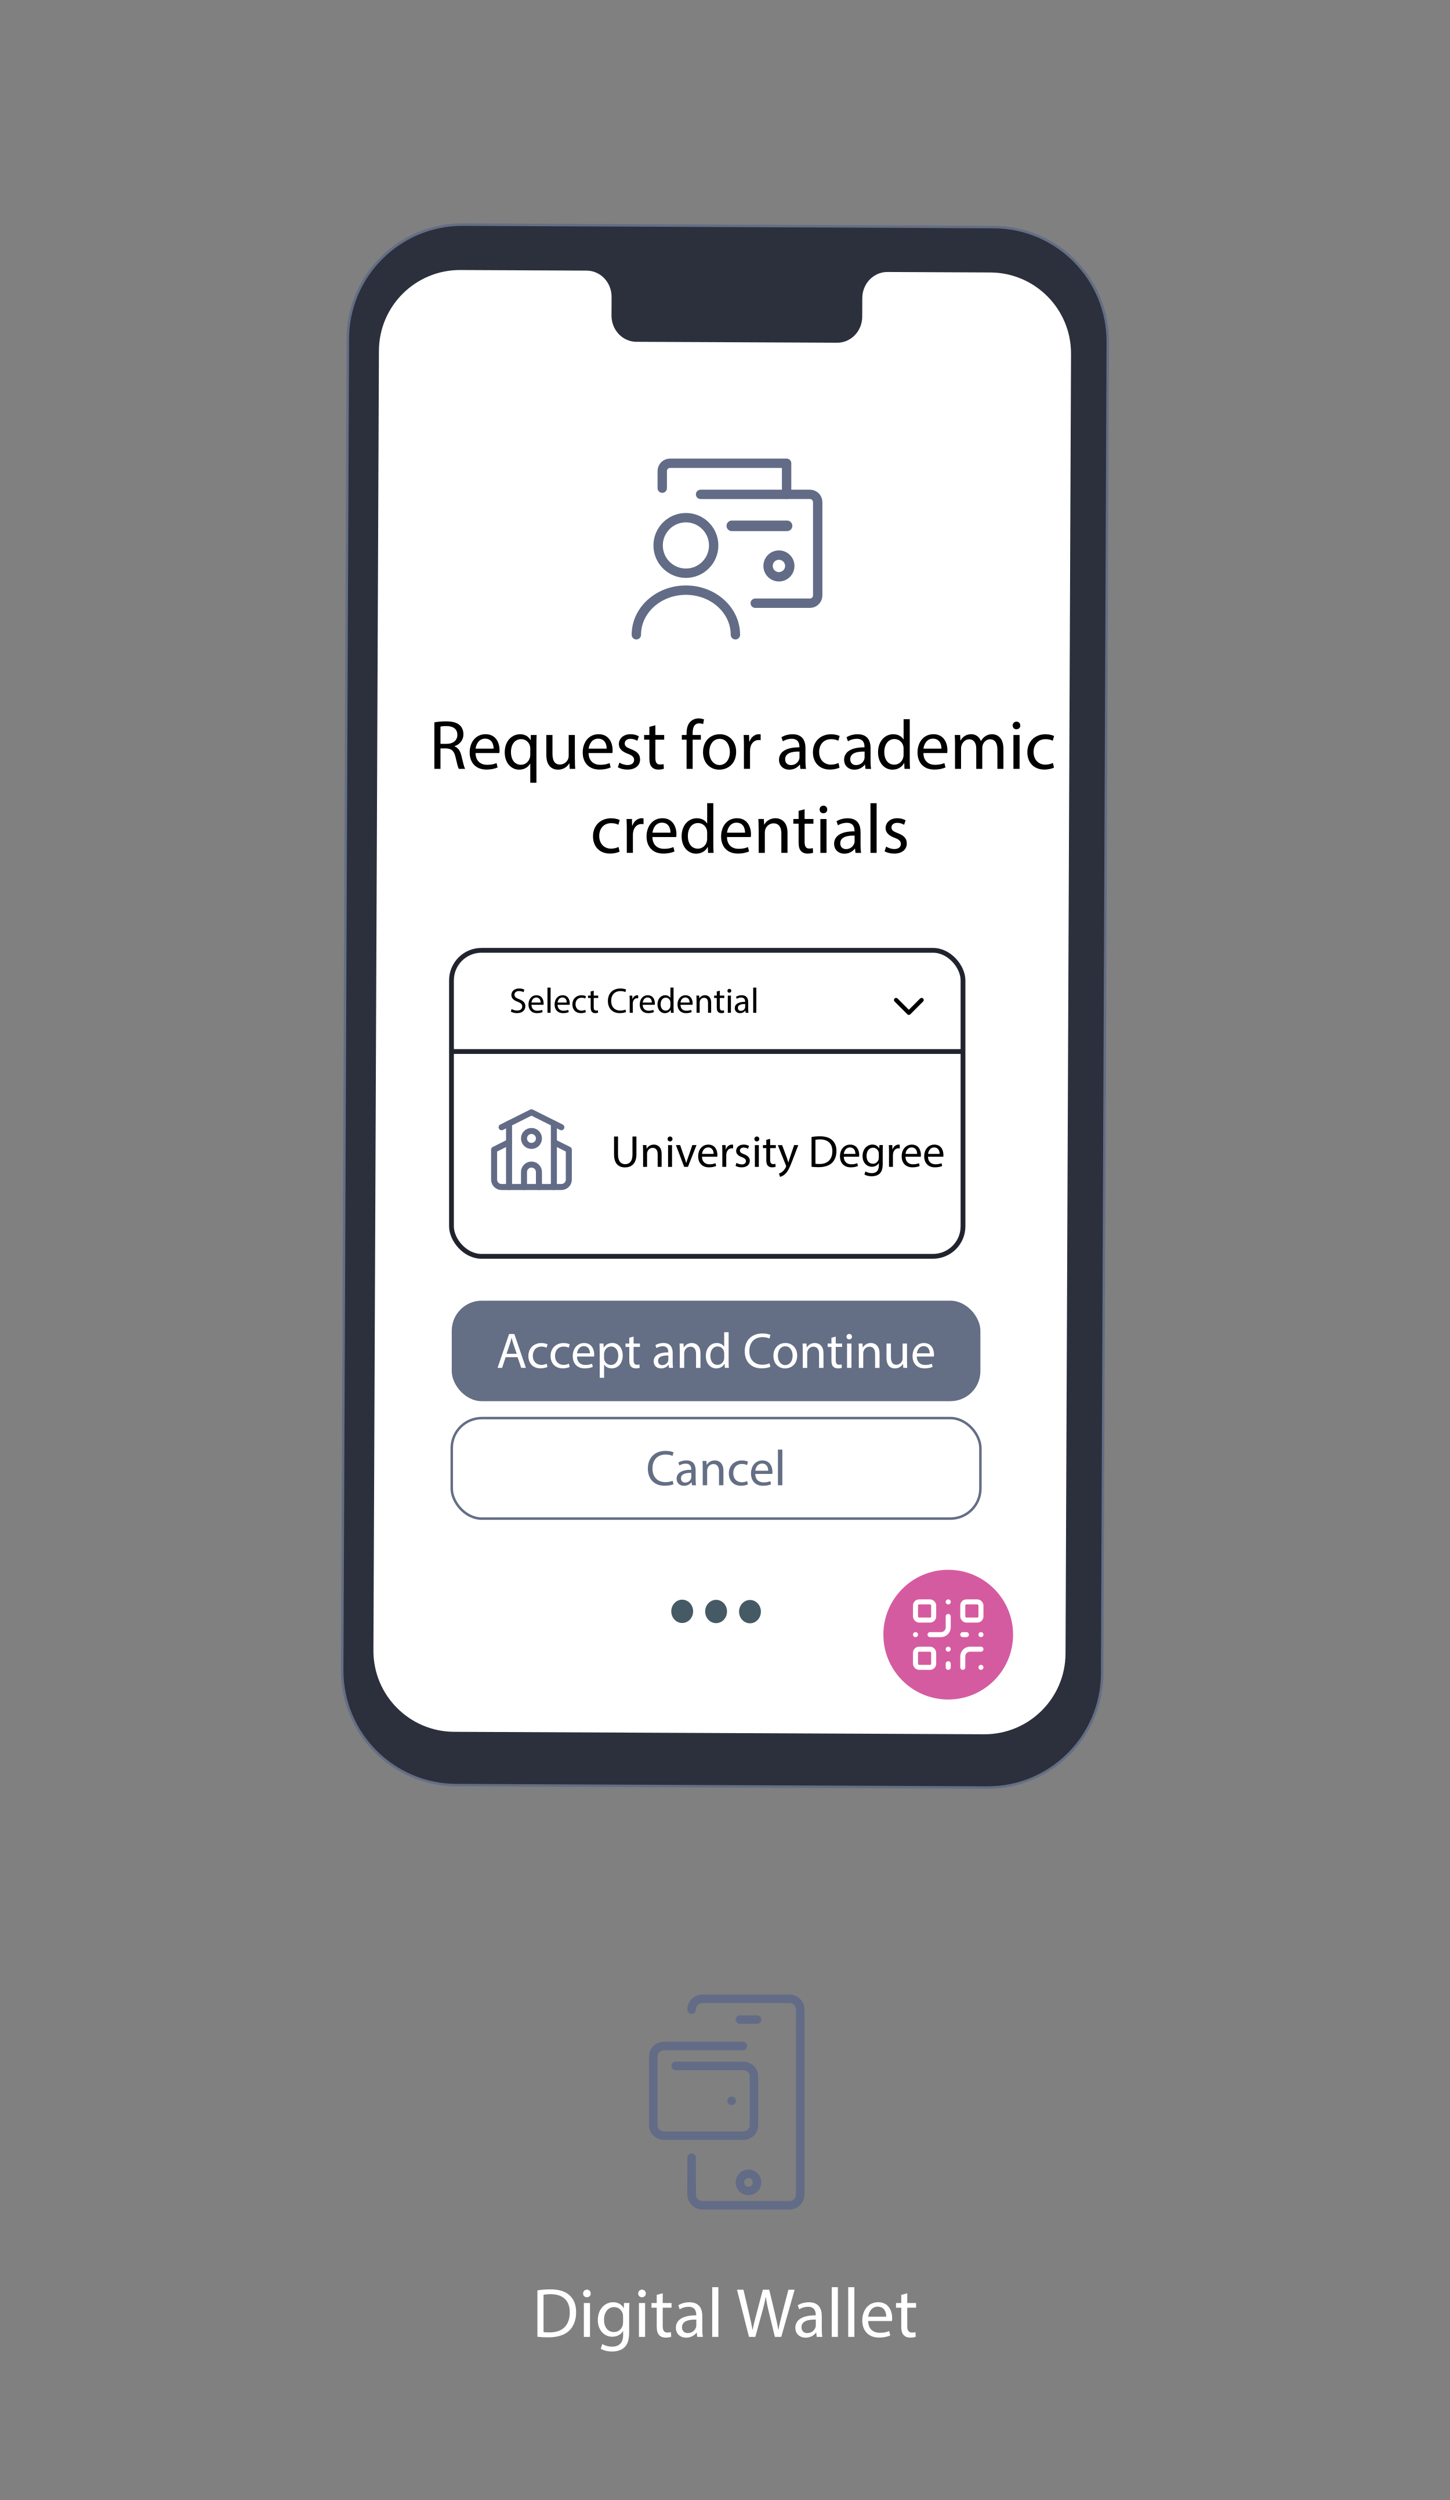 <?xml version="1.0" encoding="UTF-8"?><svg id="Lager_1" xmlns="http://www.w3.org/2000/svg" viewBox="0 0 580 1000"><rect x="0" y="0" width="580" height="1000" fill="#808080" stroke="none"/><g><g><g><g><circle cx="299.4" cy="872.88" r="3.43" fill="none" stroke="#626c87" stroke-linecap="round" stroke-linejoin="round" stroke-width="3.4"/><line x1="302.83" y1="807.77" x2="295.97" y2="807.77" fill="none" stroke="#626c87" stroke-linecap="round" stroke-linejoin="round" stroke-width="3.4"/></g><line x1="276.64" y1="862.99" x2="276.64" y2="877.72" fill="none" stroke="#626c87" stroke-linecap="round" stroke-linejoin="round" stroke-width="3.4"/><path d="M320.09,810.4v-6.62c0-2.37-1.94-4.31-4.31-4.31h-34.83c-2.37,0-4.31,1.94-4.31,4.31v-.1" fill="none" stroke="#626c87" stroke-linecap="round" stroke-linejoin="round" stroke-width="3.4"/><path d="M276.64,872.88v4.85c0,2.37,1.94,4.31,4.31,4.31h34.83c2.37,0,4.31-1.94,4.31-4.31v-67.34" fill="none" stroke="#626c87" stroke-linecap="round" stroke-linejoin="round" stroke-width="3.4"/></g><path d="M292.62,840.25h.02" fill="none" stroke="#626c87" stroke-linecap="round" stroke-linejoin="round" stroke-width="3.4"/><path d="M270.26,826.29h26.84c2.47,0,4.47,1.79,4.47,3.99v19.94c0,2.2-2,3.99-4.47,3.99h-31.31c-2.47,0-4.47-1.79-4.47-3.99v-27.91c0-2.2,2-3.99,4.47-3.99h31.31" fill="none" stroke="#626c87" stroke-linecap="round" stroke-linejoin="round" stroke-width="3.4"/></g><g><path d="M214.97,916.06c1.48-.22,3.25-.39,5.18-.39,3.5,0,5.99,.81,7.64,2.35,1.68,1.54,2.66,3.72,2.66,6.78s-.95,5.6-2.72,7.34c-1.76,1.76-4.68,2.72-8.34,2.72-1.73,0-3.19-.08-4.42-.22v-18.56Zm2.44,16.69c.62,.11,1.51,.14,2.46,.14,5.21,0,8.04-2.91,8.04-8.01,.03-4.45-2.49-7.28-7.64-7.28-1.26,0-2.21,.11-2.86,.25v14.9Z" fill="#fff"/><path d="M236.28,917.32c.03,.84-.59,1.51-1.57,1.51-.87,0-1.48-.67-1.48-1.51s.64-1.54,1.54-1.54,1.51,.67,1.51,1.54Zm-2.74,17.36v-13.55h2.46v13.55h-2.46Z" fill="#fff"/><path d="M251.77,921.13c-.05,.98-.11,2.07-.11,3.72v7.87c0,3.11-.62,5.01-1.93,6.19-1.32,1.23-3.22,1.62-4.93,1.62s-3.42-.39-4.51-1.12l.62-1.88c.9,.56,2.3,1.06,3.98,1.06,2.52,0,4.37-1.32,4.37-4.73v-1.51h-.06c-.76,1.26-2.21,2.27-4.31,2.27-3.36,0-5.77-2.86-5.77-6.61,0-4.59,2.99-7.2,6.1-7.2,2.35,0,3.64,1.23,4.23,2.35h.06l.11-2.04h2.16Zm-2.55,5.35c0-.42-.03-.78-.14-1.12-.45-1.43-1.65-2.6-3.44-2.6-2.35,0-4.03,1.99-4.03,5.12,0,2.66,1.35,4.87,4,4.87,1.51,0,2.88-.95,3.42-2.52,.14-.42,.2-.9,.2-1.32v-2.44Z" fill="#fff"/><path d="M258.32,917.32c.03,.84-.59,1.51-1.57,1.51-.87,0-1.48-.67-1.48-1.51s.64-1.54,1.54-1.54,1.51,.67,1.51,1.54Zm-2.74,17.36v-13.55h2.46v13.55h-2.46Z" fill="#fff"/><path d="M265.09,917.24v3.89h3.53v1.88h-3.53v7.31c0,1.68,.48,2.63,1.85,2.63,.64,0,1.12-.08,1.43-.17l.11,1.85c-.48,.2-1.23,.34-2.18,.34-1.15,0-2.07-.36-2.66-1.04-.7-.73-.95-1.93-.95-3.53v-7.39h-2.1v-1.88h2.1v-3.25l2.41-.64Z" fill="#fff"/><path d="M278.9,934.68l-.2-1.71h-.08c-.76,1.06-2.21,2.02-4.14,2.02-2.74,0-4.14-1.93-4.14-3.89,0-3.28,2.91-5.07,8.15-5.04v-.28c0-1.12-.31-3.14-3.08-3.14-1.26,0-2.58,.39-3.53,1.01l-.56-1.62c1.12-.73,2.74-1.2,4.45-1.2,4.14,0,5.15,2.83,5.15,5.54v5.07c0,1.18,.06,2.32,.22,3.25h-2.24Zm-.37-6.92c-2.69-.06-5.74,.42-5.74,3.05,0,1.6,1.06,2.35,2.32,2.35,1.77,0,2.88-1.12,3.28-2.27,.08-.25,.14-.53,.14-.78v-2.35Z" fill="#fff"/><path d="M284.89,914.8h2.46v19.88h-2.46v-19.88Z" fill="#fff"/><path d="M299.59,934.68l-4.79-18.87h2.58l2.24,9.55c.56,2.35,1.06,4.7,1.4,6.52h.06c.31-1.88,.89-4.12,1.54-6.55l2.52-9.52h2.55l2.29,9.58c.53,2.24,1.04,4.48,1.32,6.47h.06c.39-2.07,.92-4.17,1.51-6.52l2.49-9.52h2.49l-5.35,18.87h-2.55l-2.38-9.83c-.59-2.41-.98-4.26-1.23-6.16h-.06c-.34,1.88-.76,3.72-1.46,6.16l-2.69,9.83h-2.55Z" fill="#fff"/><path d="M326.69,934.68l-.2-1.71h-.08c-.76,1.06-2.21,2.02-4.14,2.02-2.74,0-4.14-1.93-4.14-3.89,0-3.28,2.91-5.07,8.15-5.04v-.28c0-1.12-.31-3.14-3.08-3.14-1.26,0-2.58,.39-3.53,1.01l-.56-1.62c1.12-.73,2.74-1.2,4.45-1.2,4.14,0,5.15,2.83,5.15,5.54v5.07c0,1.18,.06,2.32,.22,3.25h-2.24Zm-.36-6.92c-2.69-.06-5.74,.42-5.74,3.05,0,1.6,1.06,2.35,2.32,2.35,1.76,0,2.88-1.12,3.28-2.27,.08-.25,.14-.53,.14-.78v-2.35Z" fill="#fff"/><path d="M332.69,914.8h2.46v19.88h-2.46v-19.88Z" fill="#fff"/><path d="M339.29,914.8h2.46v19.88h-2.46v-19.88Z" fill="#fff"/><path d="M347.27,928.35c.05,3.33,2.18,4.7,4.65,4.7,1.77,0,2.83-.31,3.75-.7l.42,1.76c-.87,.39-2.35,.84-4.51,.84-4.17,0-6.66-2.74-6.66-6.83s2.41-7.31,6.36-7.31c4.42,0,5.6,3.89,5.6,6.38,0,.5-.06,.9-.08,1.15h-9.52Zm7.22-1.76c.03-1.57-.64-4-3.42-4-2.49,0-3.58,2.3-3.78,4h7.2Z" fill="#fff"/><path d="M362.9,917.24v3.89h3.53v1.88h-3.53v7.31c0,1.68,.48,2.63,1.85,2.63,.64,0,1.12-.08,1.43-.17l.11,1.85c-.48,.2-1.23,.34-2.18,.34-1.15,0-2.07-.36-2.66-1.04-.7-.73-.95-1.93-.95-3.53v-7.39h-2.1v-1.88h2.1v-3.25l2.41-.64Z" fill="#fff"/></g></g><g><g><g><path d="M182.44,713.98c-25.23-.12-45.67-20.74-45.56-45.97l2.25-532.59c.11-25.13,20.64-45.58,45.77-45.58l212.66,.98c25.23,.12,45.67,20.74,45.56,45.97l-2.25,532.6c-.11,25.13-20.64,45.58-45.77,45.58l-212.66-.98Z" fill="#2b303c"/><path d="M184.9,90.34h.21l212.44,.98c24.96,.12,45.17,20.51,45.07,45.47l-2.25,532.6c-.1,24.86-20.41,45.08-45.27,45.08h-.21l-212.44-.98c-24.96-.11-45.17-20.51-45.07-45.47l2.25-532.59c.1-24.86,20.41-45.08,45.27-45.09m0-1c-25.46,0-46.17,20.59-46.27,46.08l-2.25,532.59c-.11,25.55,20.51,46.35,46.06,46.47l212.44,.98c.07,0,.15,0,.22,0,25.46,0,46.16-20.59,46.27-46.08l2.25-532.6c.11-25.55-20.51-46.35-46.06-46.47l-212.44-.98c-.07,0-.14,0-.22,0h0Z" fill="#646e85"/></g><path d="M396.15,108.98l-41.19-.19c-5.52-.02-10.02,4.64-10.04,10.41l-.03,7.47c-.02,5.77-4.52,10.44-10.04,10.41l-80.29-.37c-5.52-.02-9.98-4.73-9.96-10.5l.03-7.47c.02-5.77-4.43-10.48-9.96-10.5l-14.49-.07-36.05-.17c-17.9-.08-32.48,14.37-32.56,32.27l-2.2,519.85c-.08,17.9,14.37,32.47,32.26,32.55l212.02,.98c17.9,.08,32.48-14.37,32.56-32.27l2.2-519.85c.07-17.89-14.37-32.46-32.26-32.55Z" fill="#fff"/></g><path d="M277.25,644.51c-.01,2.58-1.98,4.65-4.39,4.64-2.42-.01-4.36-2.11-4.35-4.69,.01-2.58,1.98-4.66,4.39-4.64,2.42,.01,4.37,2.11,4.35,4.69Z" fill="#455a64"/><path d="M290.81,644.57c-.01,2.58-1.98,4.65-4.39,4.64-2.42-.01-4.36-2.11-4.35-4.69,.01-2.58,1.98-4.65,4.39-4.64,2.42,.01,4.36,2.11,4.35,4.69Z" fill="#455a64"/><path d="M304.36,644.63c-.01,2.58-1.98,4.66-4.39,4.64-2.42-.01-4.37-2.11-4.35-4.69,.01-2.58,1.98-4.65,4.39-4.64,2.42,.01,4.37,2.11,4.35,4.69Z" fill="#455a64"/><g><g><path d="M274.36,229.27c-6.14,0-11.11-4.98-11.11-11.11,0-6.14,4.98-11.11,11.11-11.11,6.14,0,11.11,4.98,11.11,11.11,0,6.14-4.98,11.11-11.11,11.11" fill="none" stroke="#626c87" stroke-linecap="round" stroke-linejoin="round" stroke-width="3.75"/><path d="M254.54,253.89c0-9.86,8.87-17.85,19.81-17.85,10.94,0,19.81,7.99,19.81,17.85" fill="none" stroke="#626c87" stroke-linecap="round" stroke-linejoin="round" stroke-width="3.75"/></g><g><path d="M264.9,195.25v-6.85c0-1.72,1.39-3.11,3.11-3.11h46.63v12.44h9.33c1.72,0,3.11,1.39,3.11,3.11v37.31c0,1.72-1.39,3.11-3.11,3.11h-21.87" fill="none" stroke="#626c87" stroke-linecap="round" stroke-linejoin="round" stroke-width="3.75"/><line x1="314.64" y1="197.73" x2="280.23" y2="197.73" fill="none" stroke="#626c87" stroke-linecap="round" stroke-linejoin="round" stroke-width="3.75"/><circle cx="311.57" cy="226.36" r="4.34" fill="none" stroke="#626c87" stroke-linecap="round" stroke-linejoin="round" stroke-width="3.75"/></g><line x1="314.82" y1="210.32" x2="292.73" y2="210.32" fill="none" stroke="#626c87" stroke-linecap="round" stroke-linejoin="round" stroke-width="4.23"/></g><g><path d="M247.21,454.58v7.18c0,2.72,1.21,3.87,2.83,3.87,1.8,0,2.95-1.19,2.95-3.87v-7.18h1.58v7.08c0,3.73-1.96,5.26-4.59,5.26-2.49,0-4.36-1.42-4.36-5.19v-7.15h1.58Z"/><path d="M257.23,460.36c0-.9-.02-1.64-.07-2.36h1.4l.09,1.44h.04c.43-.83,1.44-1.64,2.88-1.64,1.21,0,3.08,.72,3.08,3.71v5.2h-1.58v-5.02c0-1.4-.52-2.58-2.02-2.58-1.04,0-1.85,.74-2.12,1.62-.07,.2-.11,.47-.11,.74v5.24h-1.58v-6.36Z"/><path d="M268.99,455.56c.02,.54-.38,.97-1.01,.97-.56,0-.95-.43-.95-.97s.41-.99,.99-.99,.97,.43,.97,.99Zm-1.76,11.16v-8.71h1.58v8.71h-1.58Z"/><path d="M272.05,458l1.71,4.9c.29,.79,.52,1.51,.7,2.23h.05c.2-.72,.45-1.44,.74-2.23l1.69-4.9h1.66l-3.42,8.71h-1.51l-3.31-8.71h1.69Z"/><path d="M280.79,462.65c.04,2.14,1.4,3.03,2.99,3.03,1.13,0,1.82-.2,2.41-.45l.27,1.13c-.56,.25-1.51,.54-2.9,.54-2.68,0-4.29-1.76-4.29-4.39s1.55-4.7,4.09-4.7c2.84,0,3.6,2.5,3.6,4.11,0,.32-.04,.58-.05,.74h-6.12Zm4.65-1.13c.02-1.01-.41-2.58-2.2-2.58-1.6,0-2.3,1.48-2.43,2.58h4.63Z"/><path d="M288.93,460.72c0-1.03-.02-1.91-.07-2.72h1.39l.05,1.71h.07c.4-1.17,1.35-1.91,2.41-1.91,.18,0,.31,.02,.45,.05v1.49c-.16-.04-.32-.05-.54-.05-1.12,0-1.91,.85-2.12,2.03-.04,.22-.07,.47-.07,.74v4.65h-1.57v-6Z"/><path d="M294.6,465.1c.47,.31,1.3,.63,2.09,.63,1.15,0,1.69-.58,1.69-1.3s-.45-1.17-1.62-1.6c-1.57-.56-2.3-1.42-2.3-2.47,0-1.41,1.13-2.56,3.01-2.56,.88,0,1.66,.25,2.14,.54l-.4,1.15c-.34-.22-.97-.5-1.78-.5-.94,0-1.46,.54-1.46,1.19,0,.72,.52,1.04,1.66,1.48,1.51,.58,2.29,1.33,2.29,2.63,0,1.53-1.19,2.61-3.26,2.61-.96,0-1.84-.23-2.45-.59l.4-1.21Z"/><path d="M303.71,455.56c.02,.54-.38,.97-1.01,.97-.56,0-.95-.43-.95-.97s.41-.99,.99-.99,.97,.43,.97,.99Zm-1.76,11.16v-8.71h1.58v8.71h-1.58Z"/><path d="M308.06,455.5v2.5h2.27v1.21h-2.27v4.7c0,1.08,.31,1.69,1.19,1.69,.41,0,.72-.05,.92-.11l.07,1.19c-.31,.13-.79,.22-1.4,.22-.74,0-1.33-.23-1.71-.67-.45-.47-.61-1.24-.61-2.27v-4.75h-1.35v-1.21h1.35v-2.09l1.55-.42Z"/><path d="M312.85,458l1.91,5.15c.2,.58,.41,1.26,.56,1.78h.04c.16-.52,.34-1.19,.56-1.82l1.73-5.11h1.67l-2.38,6.21c-1.13,2.99-1.91,4.52-2.99,5.46-.77,.68-1.55,.95-1.95,1.03l-.4-1.33c.4-.13,.92-.38,1.39-.77,.43-.34,.97-.96,1.33-1.76,.07-.16,.13-.29,.13-.38s-.04-.22-.11-.41l-3.22-8.03h1.73Z"/><path d="M324.62,454.74c.95-.14,2.09-.25,3.33-.25,2.25,0,3.85,.52,4.92,1.51,1.08,.99,1.71,2.39,1.71,4.36s-.61,3.6-1.75,4.72c-1.13,1.13-3.01,1.75-5.37,1.75-1.12,0-2.05-.05-2.84-.14v-11.94Zm1.57,10.73c.4,.07,.97,.09,1.58,.09,3.35,0,5.17-1.87,5.17-5.15,.02-2.86-1.6-4.68-4.92-4.68-.81,0-1.42,.07-1.84,.16v9.58Z"/><path d="M337.51,462.65c.04,2.14,1.4,3.03,2.99,3.03,1.13,0,1.82-.2,2.41-.45l.27,1.13c-.56,.25-1.51,.54-2.9,.54-2.68,0-4.29-1.76-4.29-4.39s1.55-4.7,4.09-4.7c2.84,0,3.6,2.5,3.6,4.11,0,.32-.04,.58-.05,.74h-6.12Zm4.65-1.13c.02-1.01-.41-2.58-2.2-2.58-1.6,0-2.3,1.48-2.43,2.58h4.63Z"/><path d="M353.15,458c-.04,.63-.07,1.33-.07,2.39v5.06c0,2-.4,3.22-1.24,3.98-.85,.79-2.07,1.04-3.17,1.04s-2.2-.25-2.9-.72l.4-1.21c.58,.36,1.48,.68,2.56,.68,1.62,0,2.81-.85,2.81-3.04v-.97h-.04c-.49,.81-1.42,1.46-2.77,1.46-2.16,0-3.71-1.84-3.71-4.25,0-2.95,1.93-4.63,3.92-4.63,1.51,0,2.34,.79,2.72,1.51h.04l.07-1.31h1.39Zm-1.64,3.44c0-.27-.02-.5-.09-.72-.29-.92-1.06-1.67-2.21-1.67-1.51,0-2.59,1.28-2.59,3.29,0,1.71,.86,3.13,2.57,3.13,.97,0,1.85-.61,2.2-1.62,.09-.27,.13-.58,.13-.85v-1.57Z"/><path d="M355.6,460.72c0-1.03-.02-1.91-.07-2.72h1.39l.05,1.71h.07c.4-1.17,1.35-1.91,2.41-1.91,.18,0,.31,.02,.45,.05v1.49c-.16-.04-.32-.05-.54-.05-1.12,0-1.91,.85-2.12,2.03-.04,.22-.07,.47-.07,.74v4.65h-1.57v-6Z"/><path d="M362.19,462.65c.04,2.14,1.4,3.03,2.99,3.03,1.13,0,1.82-.2,2.41-.45l.27,1.13c-.56,.25-1.51,.54-2.9,.54-2.68,0-4.29-1.76-4.29-4.39s1.55-4.7,4.09-4.7c2.84,0,3.6,2.5,3.6,4.11,0,.32-.04,.58-.05,.74h-6.12Zm4.65-1.13c.02-1.01-.41-2.58-2.2-2.58-1.6,0-2.3,1.48-2.43,2.58h4.63Z"/><path d="M371.2,462.65c.04,2.14,1.4,3.03,2.99,3.03,1.13,0,1.82-.2,2.41-.45l.27,1.13c-.56,.25-1.51,.54-2.9,.54-2.68,0-4.29-1.76-4.29-4.39s1.55-4.7,4.09-4.7c2.84,0,3.6,2.5,3.6,4.11,0,.32-.04,.58-.05,.74h-6.12Zm4.65-1.13c.02-1.01-.41-2.58-2.2-2.58-1.6,0-2.3,1.48-2.43,2.58h4.63Z"/></g><g><path d="M204.67,403.58c.55,.34,1.36,.62,2.21,.62,1.26,0,2-.67,2-1.63,0-.89-.51-1.41-1.8-1.9-1.56-.55-2.53-1.36-2.53-2.71,0-1.49,1.23-2.6,3.09-2.6,.98,0,1.69,.23,2.11,.47l-.34,1.01c-.31-.17-.95-.45-1.82-.45-1.31,0-1.8,.78-1.8,1.43,0,.89,.58,1.33,1.9,1.84,1.62,.62,2.44,1.41,2.44,2.81,0,1.48-1.09,2.75-3.35,2.75-.92,0-1.93-.27-2.44-.61l.31-1.04Z"/><path d="M212.58,401.88c.03,1.69,1.11,2.38,2.36,2.38,.89,0,1.43-.16,1.9-.35l.21,.89c-.44,.2-1.19,.43-2.28,.43-2.12,0-3.38-1.39-3.38-3.46s1.22-3.7,3.22-3.7c2.24,0,2.84,1.97,2.84,3.24,0,.26-.03,.45-.04,.58h-4.82Zm3.66-.89c.01-.79-.33-2.03-1.73-2.03-1.26,0-1.82,1.16-1.92,2.03h3.65Z"/><path d="M218.99,395.01h1.25v10.08h-1.25v-10.08Z"/><path d="M223.03,401.88c.03,1.69,1.11,2.38,2.36,2.38,.89,0,1.43-.16,1.9-.35l.21,.89c-.44,.2-1.19,.43-2.28,.43-2.12,0-3.38-1.39-3.38-3.46s1.22-3.7,3.22-3.7c2.24,0,2.84,1.97,2.84,3.24,0,.26-.03,.45-.04,.58h-4.82Zm3.66-.89c.01-.79-.33-2.03-1.73-2.03-1.26,0-1.82,1.16-1.92,2.03h3.65Z"/><path d="M234.34,404.83c-.33,.17-1.05,.4-1.97,.4-2.07,0-3.42-1.4-3.42-3.5s1.45-3.65,3.69-3.65c.74,0,1.39,.18,1.73,.35l-.28,.96c-.3-.17-.77-.33-1.45-.33-1.58,0-2.43,1.16-2.43,2.6,0,1.59,1.02,2.57,2.38,2.57,.71,0,1.18-.18,1.53-.34l.21,.94Z"/><path d="M237.49,396.24v1.97h1.79v.95h-1.79v3.7c0,.85,.24,1.33,.94,1.33,.33,0,.57-.04,.72-.08l.06,.94c-.24,.1-.62,.17-1.11,.17-.58,0-1.05-.18-1.35-.52-.35-.37-.48-.98-.48-1.79v-3.75h-1.06v-.95h1.06v-1.65l1.22-.33Z"/><path d="M250.42,404.77c-.45,.23-1.36,.45-2.53,.45-2.7,0-4.73-1.7-4.73-4.84s2.03-5.02,5-5.02c1.19,0,1.94,.26,2.27,.43l-.3,1.01c-.47-.23-1.14-.4-1.93-.4-2.24,0-3.73,1.43-3.73,3.95,0,2.34,1.35,3.85,3.68,3.85,.75,0,1.52-.16,2.01-.4l.26,.98Z"/><path d="M251.88,400.36c0-.81-.01-1.5-.06-2.14h1.09l.04,1.35h.06c.31-.92,1.06-1.5,1.9-1.5,.14,0,.24,.01,.36,.04v1.18c-.13-.03-.26-.04-.43-.04-.88,0-1.5,.67-1.67,1.6-.03,.17-.06,.37-.06,.58v3.66h-1.23v-4.73Z"/><path d="M257.08,401.88c.03,1.69,1.11,2.38,2.36,2.38,.89,0,1.43-.16,1.9-.35l.21,.89c-.44,.2-1.19,.43-2.28,.43-2.12,0-3.38-1.39-3.38-3.46s1.22-3.7,3.22-3.7c2.24,0,2.84,1.97,2.84,3.24,0,.26-.03,.45-.04,.58h-4.82Zm3.66-.89c.01-.79-.33-2.03-1.73-2.03-1.26,0-1.82,1.16-1.92,2.03h3.65Z"/><path d="M269.42,395.01v8.3c0,.61,.01,1.3,.06,1.77h-1.12l-.06-1.19h-.03c-.38,.77-1.22,1.35-2.34,1.35-1.66,0-2.94-1.41-2.94-3.49-.01-2.28,1.41-3.69,3.08-3.69,1.05,0,1.76,.5,2.07,1.05h.03v-4.1h1.25Zm-1.25,6c0-.16-.01-.37-.06-.53-.18-.79-.87-1.45-1.8-1.45-1.29,0-2.06,1.13-2.06,2.65,0,1.39,.68,2.54,2.03,2.54,.84,0,1.6-.55,1.83-1.49,.04-.17,.06-.34,.06-.54v-1.19Z"/><path d="M272.19,401.88c.03,1.69,1.11,2.38,2.36,2.38,.89,0,1.43-.16,1.9-.35l.21,.89c-.44,.2-1.19,.43-2.28,.43-2.12,0-3.38-1.39-3.38-3.46s1.22-3.7,3.22-3.7c2.24,0,2.84,1.97,2.84,3.24,0,.26-.03,.45-.04,.58h-4.82Zm3.66-.89c.01-.79-.33-2.03-1.73-2.03-1.26,0-1.82,1.16-1.92,2.03h3.65Z"/><path d="M278.61,400.07c0-.71-.01-1.29-.06-1.86h1.11l.07,1.13h.03c.34-.65,1.13-1.29,2.27-1.29,.95,0,2.43,.57,2.43,2.92v4.1h-1.25v-3.96c0-1.11-.41-2.03-1.59-2.03-.82,0-1.46,.58-1.67,1.28-.06,.16-.08,.37-.08,.58v4.13h-1.25v-5.01Z"/><path d="M287.93,396.24v1.97h1.79v.95h-1.79v3.7c0,.85,.24,1.33,.94,1.33,.33,0,.57-.04,.72-.08l.06,.94c-.24,.1-.62,.17-1.11,.17-.58,0-1.05-.18-1.35-.52-.35-.37-.48-.98-.48-1.79v-3.75h-1.06v-.95h1.06v-1.65l1.22-.33Z"/><path d="M292.51,396.29c.01,.43-.3,.77-.79,.77-.44,0-.75-.34-.75-.77s.33-.78,.78-.78,.77,.34,.77,.78Zm-1.39,8.8v-6.87h1.25v6.87h-1.25Z"/><path d="M298.25,405.08l-.1-.87h-.04c-.38,.54-1.12,1.02-2.1,1.02-1.39,0-2.1-.98-2.1-1.97,0-1.66,1.48-2.57,4.13-2.55v-.14c0-.57-.16-1.59-1.56-1.59-.64,0-1.31,.2-1.79,.51l-.28-.82c.57-.37,1.39-.61,2.26-.61,2.1,0,2.61,1.43,2.61,2.81v2.57c0,.6,.03,1.18,.11,1.65h-1.14Zm-.18-3.5c-1.36-.03-2.91,.21-2.91,1.55,0,.81,.54,1.19,1.18,1.19,.89,0,1.46-.57,1.66-1.15,.04-.13,.07-.27,.07-.4v-1.19Z"/><path d="M301.28,395.01h1.25v10.08h-1.25v-10.08Z"/></g><rect x="180.59" y="380.1" width="204.61" height="122.39" rx="12" ry="12" fill="none" stroke="#21242e" stroke-miterlimit="10" stroke-width="1.92"/><g><path d="M200.64,450.86l11.95-5.98,11.95,5.98m-2.99,5.98l5.98,2.99v11.95c0,1.65-1.34,2.99-2.99,2.99h-23.91c-1.65,0-2.99-1.34-2.99-2.99v-11.95l5.98-2.99" fill="none" stroke="#626c87" stroke-linecap="round" stroke-linejoin="round" stroke-width="2.41"/><path d="M215.58,474.76v-5.98c0-1.65-1.34-2.99-2.99-2.99h0c-1.65,0-2.99,1.34-2.99,2.99v5.98m11.95-25.4v25.4m-17.93-25.4v25.4" fill="none" stroke="#626c87" stroke-linecap="round" stroke-linejoin="round" stroke-width="2.41"/><circle cx="212.59" cy="455.34" r="2.99" fill="none" stroke="#626c87" stroke-linecap="round" stroke-linejoin="round" stroke-width="2.41"/></g><g><circle cx="379.29" cy="653.81" r="25.94" fill="#d55ba0"/><g><rect x="366.2" y="640.71" width="7.27" height="7.27" rx="1.45" ry="1.45" fill="none" stroke="#fff" stroke-linecap="round" stroke-linejoin="round" stroke-width="2.01"/><rect x="385.11" y="640.71" width="7.27" height="7.27" rx="1.45" ry="1.45" fill="none" stroke="#fff" stroke-linecap="round" stroke-linejoin="round" stroke-width="2.01"/><rect x="366.2" y="659.62" width="7.27" height="7.27" rx="1.45" ry="1.45" fill="none" stroke="#fff" stroke-linecap="round" stroke-linejoin="round" stroke-width="2.01"/><path d="M392.38,659.62h-4.36c-1.61,0-2.91,1.3-2.91,2.91v4.36" fill="none" stroke="#fff" stroke-linecap="round" stroke-linejoin="round" stroke-width="2.01"/><path d="M392.38,666.89h0" fill="none" stroke="#fff" stroke-linecap="round" stroke-linejoin="round" stroke-width="2.01"/><path d="M379.29,646.53v4.36c0,1.61-1.3,2.91-2.91,2.91h-4.36" fill="none" stroke="#fff" stroke-linecap="round" stroke-linejoin="round" stroke-width="2.01"/><path d="M366.2,653.8h.01" fill="none" stroke="#fff" stroke-linecap="round" stroke-linejoin="round" stroke-width="2.01"/><path d="M379.29,640.71h.01" fill="none" stroke="#fff" stroke-linecap="round" stroke-linejoin="round" stroke-width="2.01"/><path d="M379.29,659.62h0" fill="none" stroke="#fff" stroke-linecap="round" stroke-linejoin="round" stroke-width="2.01"/><path d="M385.11,653.8h1.45" fill="none" stroke="#fff" stroke-linecap="round" stroke-linejoin="round" stroke-width="2.01"/><path d="M392.38,653.8h0" fill="none" stroke="#fff" stroke-linecap="round" stroke-linejoin="round" stroke-width="2.01"/><path d="M379.29,666.89v-1.45" fill="none" stroke="#fff" stroke-linecap="round" stroke-linejoin="round" stroke-width="2.01"/></g></g><g><rect x="180.7" y="520.23" width="211.46" height="40.2" rx="12" ry="12" fill="#646e85"/><g><path d="M202.25,542.84l-1.41,4.26h-1.81l4.6-13.54h2.11l4.62,13.54h-1.87l-1.45-4.26h-4.8Zm4.44-1.37l-1.33-3.9c-.3-.88-.5-1.69-.7-2.47h-.04c-.2,.8-.42,1.63-.68,2.45l-1.33,3.92h4.08Z" fill="#fff"/><path d="M218.98,546.74c-.46,.24-1.49,.56-2.79,.56-2.93,0-4.84-1.99-4.84-4.96s2.05-5.16,5.22-5.16c1.04,0,1.97,.26,2.45,.5l-.4,1.37c-.42-.24-1.08-.46-2.05-.46-2.23,0-3.44,1.65-3.44,3.68,0,2.25,1.45,3.64,3.38,3.64,1,0,1.67-.26,2.17-.48l.3,1.33Z" fill="#fff"/><path d="M227.86,546.74c-.46,.24-1.49,.56-2.79,.56-2.93,0-4.84-1.99-4.84-4.96s2.05-5.16,5.22-5.16c1.04,0,1.97,.26,2.45,.5l-.4,1.37c-.42-.24-1.08-.46-2.05-.46-2.23,0-3.44,1.65-3.44,3.68,0,2.25,1.45,3.64,3.38,3.64,1,0,1.67-.26,2.17-.48l.3,1.33Z" fill="#fff"/><path d="M230.8,542.56c.04,2.39,1.57,3.38,3.33,3.38,1.27,0,2.03-.22,2.69-.5l.3,1.27c-.62,.28-1.69,.6-3.24,.6-3,0-4.78-1.97-4.78-4.9s1.73-5.24,4.56-5.24c3.18,0,4.02,2.79,4.02,4.58,0,.36-.04,.64-.06,.82h-6.83Zm5.18-1.27c.02-1.12-.46-2.87-2.45-2.87-1.79,0-2.57,1.65-2.71,2.87h5.17Z" fill="#fff"/><path d="M239.88,540.55c0-1.25-.04-2.25-.08-3.18h1.59l.08,1.67h.04c.72-1.19,1.87-1.89,3.46-1.89,2.35,0,4.12,1.99,4.12,4.94,0,3.5-2.13,5.22-4.42,5.22-1.29,0-2.41-.56-2.99-1.53h-.04v5.29h-1.75v-10.53Zm1.75,2.59c0,.26,.04,.5,.08,.72,.32,1.23,1.39,2.07,2.65,2.07,1.87,0,2.95-1.53,2.95-3.76,0-1.95-1.02-3.62-2.89-3.62-1.21,0-2.33,.86-2.67,2.19-.06,.22-.12,.48-.12,.72v1.67Z" fill="#fff"/><path d="M253.44,534.58v2.79h2.53v1.35h-2.53v5.25c0,1.21,.34,1.89,1.33,1.89,.46,0,.8-.06,1.02-.12l.08,1.33c-.34,.14-.88,.24-1.57,.24-.82,0-1.49-.26-1.91-.74-.5-.52-.68-1.39-.68-2.53v-5.31h-1.51v-1.35h1.51v-2.33l1.73-.46Z" fill="#fff"/><path d="M267.6,547.1l-.14-1.23h-.06c-.54,.76-1.59,1.45-2.97,1.45-1.97,0-2.97-1.39-2.97-2.79,0-2.35,2.09-3.64,5.85-3.62v-.2c0-.8-.22-2.25-2.21-2.25-.9,0-1.85,.28-2.53,.72l-.4-1.17c.8-.52,1.97-.86,3.2-.86,2.97,0,3.7,2.03,3.7,3.98v3.64c0,.84,.04,1.67,.16,2.33h-1.61Zm-.26-4.96c-1.93-.04-4.12,.3-4.12,2.19,0,1.14,.76,1.69,1.67,1.69,1.27,0,2.07-.8,2.35-1.63,.06-.18,.1-.38,.1-.56v-1.69Z" fill="#fff"/><path d="M271.9,540.01c0-1.01-.02-1.83-.08-2.63h1.57l.1,1.61h.04c.48-.92,1.61-1.83,3.22-1.83,1.35,0,3.44,.8,3.44,4.14v5.81h-1.77v-5.61c0-1.57-.58-2.87-2.25-2.87-1.17,0-2.07,.82-2.37,1.81-.08,.22-.12,.52-.12,.82v5.85h-1.77v-7.09Z" fill="#fff"/><path d="M291.45,532.83v11.76c0,.86,.02,1.85,.08,2.51h-1.59l-.08-1.69h-.04c-.54,1.09-1.73,1.91-3.32,1.91-2.35,0-4.16-1.99-4.16-4.94-.02-3.24,1.99-5.22,4.36-5.22,1.49,0,2.49,.7,2.93,1.49h.04v-5.81h1.77Zm-1.77,8.5c0-.22-.02-.52-.08-.74-.26-1.12-1.23-2.05-2.55-2.05-1.83,0-2.91,1.61-2.91,3.76,0,1.97,.96,3.6,2.87,3.6,1.19,0,2.27-.78,2.59-2.11,.06-.24,.08-.48,.08-.76v-1.69Z" fill="#fff"/><path d="M308.16,546.66c-.64,.32-1.93,.64-3.58,.64-3.82,0-6.69-2.41-6.69-6.85s2.87-7.11,7.07-7.11c1.69,0,2.75,.36,3.22,.6l-.42,1.43c-.66-.32-1.61-.56-2.73-.56-3.17,0-5.29,2.03-5.29,5.59,0,3.32,1.91,5.45,5.21,5.45,1.06,0,2.15-.22,2.85-.56l.36,1.39Z" fill="#fff"/><path d="M318.87,542.16c0,3.6-2.49,5.16-4.84,5.16-2.63,0-4.66-1.93-4.66-5,0-3.26,2.13-5.16,4.82-5.16s4.68,2.03,4.68,5Zm-7.72,.1c0,2.13,1.23,3.74,2.95,3.74s2.95-1.59,2.95-3.78c0-1.65-.82-3.74-2.91-3.74s-3,1.93-3,3.78Z" fill="#fff"/><path d="M321.1,540.01c0-1.01-.02-1.83-.08-2.63h1.57l.1,1.61h.04c.48-.92,1.61-1.83,3.22-1.83,1.35,0,3.44,.8,3.44,4.14v5.81h-1.77v-5.61c0-1.57-.58-2.87-2.25-2.87-1.17,0-2.07,.82-2.37,1.81-.08,.22-.12,.52-.12,.82v5.85h-1.77v-7.09Z" fill="#fff"/><path d="M334.3,534.58v2.79h2.53v1.35h-2.53v5.25c0,1.21,.34,1.89,1.33,1.89,.46,0,.8-.06,1.02-.12l.08,1.33c-.34,.14-.88,.24-1.57,.24-.82,0-1.49-.26-1.91-.74-.5-.52-.68-1.39-.68-2.53v-5.31h-1.51v-1.35h1.51v-2.33l1.73-.46Z" fill="#fff"/><path d="M340.79,534.64c.02,.6-.42,1.08-1.13,1.08-.62,0-1.06-.48-1.06-1.08s.46-1.11,1.11-1.11,1.08,.48,1.08,1.11Zm-1.97,12.46v-9.73h1.77v9.73h-1.77Z" fill="#fff"/><path d="M343.52,540.01c0-1.01-.02-1.83-.08-2.63h1.57l.1,1.61h.04c.48-.92,1.61-1.83,3.22-1.83,1.35,0,3.44,.8,3.44,4.14v5.81h-1.77v-5.61c0-1.57-.58-2.87-2.25-2.87-1.17,0-2.07,.82-2.37,1.81-.08,.22-.12,.52-.12,.82v5.85h-1.77v-7.09Z" fill="#fff"/><path d="M362.81,544.45c0,1,.02,1.89,.08,2.65h-1.57l-.1-1.59h-.04c-.46,.78-1.49,1.81-3.22,1.81-1.53,0-3.36-.84-3.36-4.26v-5.69h1.77v5.38c0,1.85,.56,3.1,2.17,3.1,1.19,0,2.01-.82,2.33-1.61,.1-.26,.16-.58,.16-.9v-5.97h1.77v7.07Z" fill="#fff"/><path d="M366.72,542.56c.04,2.39,1.57,3.38,3.33,3.38,1.27,0,2.03-.22,2.69-.5l.3,1.27c-.62,.28-1.69,.6-3.24,.6-3,0-4.78-1.97-4.78-4.9s1.73-5.24,4.56-5.24c3.18,0,4.02,2.79,4.02,4.58,0,.36-.04,.64-.06,.82h-6.83Zm5.18-1.27c.02-1.12-.46-2.87-2.45-2.87-1.79,0-2.57,1.65-2.71,2.87h5.17Z" fill="#fff"/></g></g><g><rect x="180.7" y="567.19" width="211.46" height="40.2" rx="12" ry="12" fill="none" stroke="#646e85" stroke-miterlimit="10"/><g><path d="M269.41,593.62c-.64,.32-1.93,.64-3.58,.64-3.82,0-6.69-2.41-6.69-6.85s2.87-7.11,7.07-7.11c1.69,0,2.75,.36,3.22,.6l-.42,1.43c-.66-.32-1.61-.56-2.73-.56-3.17,0-5.29,2.03-5.29,5.59,0,3.32,1.91,5.45,5.21,5.45,1.06,0,2.15-.22,2.85-.56l.36,1.39Z" fill="#646e85"/><path d="M276.78,594.06l-.14-1.23h-.06c-.54,.76-1.59,1.45-2.97,1.45-1.97,0-2.97-1.39-2.97-2.79,0-2.35,2.09-3.64,5.85-3.62v-.2c0-.8-.22-2.25-2.21-2.25-.9,0-1.85,.28-2.53,.72l-.4-1.17c.8-.52,1.97-.86,3.2-.86,2.97,0,3.7,2.03,3.7,3.98v3.64c0,.84,.04,1.67,.16,2.33h-1.61Zm-.26-4.96c-1.93-.04-4.12,.3-4.12,2.19,0,1.15,.76,1.69,1.67,1.69,1.27,0,2.07-.8,2.35-1.63,.06-.18,.1-.38,.1-.56v-1.69Z" fill="#646e85"/><path d="M281.08,586.96c0-1-.02-1.83-.08-2.63h1.57l.1,1.61h.04c.48-.92,1.61-1.83,3.22-1.83,1.35,0,3.44,.8,3.44,4.14v5.81h-1.77v-5.61c0-1.57-.58-2.87-2.25-2.87-1.17,0-2.07,.82-2.37,1.81-.08,.22-.12,.52-.12,.82v5.85h-1.77v-7.09Z" fill="#646e85"/><path d="M299.16,593.7c-.46,.24-1.49,.56-2.79,.56-2.93,0-4.84-1.99-4.84-4.96s2.05-5.17,5.22-5.17c1.04,0,1.97,.26,2.45,.5l-.4,1.37c-.42-.24-1.08-.46-2.05-.46-2.23,0-3.44,1.65-3.44,3.68,0,2.25,1.45,3.64,3.38,3.64,1,0,1.67-.26,2.17-.48l.3,1.33Z" fill="#646e85"/><path d="M302.1,589.52c.04,2.39,1.57,3.38,3.33,3.38,1.27,0,2.03-.22,2.69-.5l.3,1.27c-.62,.28-1.69,.6-3.24,.6-3,0-4.78-1.97-4.78-4.9s1.73-5.25,4.56-5.25c3.18,0,4.02,2.79,4.02,4.58,0,.36-.04,.64-.06,.82h-6.83Zm5.18-1.27c.02-1.12-.46-2.87-2.45-2.87-1.79,0-2.57,1.65-2.71,2.87h5.17Z" fill="#646e85"/><path d="M311.17,579.79h1.77v14.27h-1.77v-14.27Z" fill="#646e85"/></g></g><g><path d="M173.75,288.91c1.23-.25,3-.39,4.68-.39,2.61,0,4.29,.48,5.46,1.54,.95,.84,1.48,2.13,1.48,3.58,0,2.49-1.57,4.14-3.56,4.82v.08c1.46,.5,2.32,1.85,2.77,3.81,.62,2.63,1.06,4.45,1.46,5.18h-2.52c-.31-.53-.73-2.16-1.26-4.51-.56-2.6-1.57-3.58-3.78-3.67h-2.29v8.18h-2.44v-18.62Zm2.44,8.6h2.49c2.61,0,4.26-1.43,4.26-3.58,0-2.44-1.76-3.5-4.34-3.53-1.18,0-2.02,.11-2.41,.22v6.89Z"/><path d="M190.22,301.2c.05,3.33,2.18,4.7,4.65,4.7,1.76,0,2.83-.31,3.75-.7l.42,1.76c-.87,.39-2.35,.84-4.51,.84-4.17,0-6.66-2.74-6.66-6.83s2.41-7.31,6.36-7.31c4.42,0,5.6,3.89,5.6,6.38,0,.5-.06,.9-.08,1.15h-9.52Zm7.22-1.76c.03-1.57-.64-4-3.42-4-2.49,0-3.58,2.3-3.78,4h7.2Z"/><path d="M212.11,305.43h-.06c-.73,1.34-2.24,2.41-4.42,2.41-3.16,0-5.74-2.74-5.74-6.86,0-5.07,3.28-7.31,6.13-7.31,2.1,0,3.5,1.04,4.17,2.35h.06l.08-2.04h2.32c-.06,1.15-.08,2.32-.08,3.72v15.37h-2.46v-7.64Zm0-5.96c0-.34-.03-.73-.11-1.04-.37-1.51-1.68-2.8-3.53-2.8-2.55,0-4.09,2.16-4.09,5.21,0,2.69,1.29,5.04,4,5.04,1.6,0,2.97-.98,3.53-2.69,.11-.34,.2-.81,.2-1.18v-2.55Z"/><path d="M229.97,303.83c0,1.4,.03,2.63,.11,3.7h-2.19l-.14-2.21h-.06c-.64,1.09-2.07,2.52-4.48,2.52-2.13,0-4.68-1.18-4.68-5.94v-7.92h2.46v7.5c0,2.58,.78,4.31,3.02,4.31,1.65,0,2.8-1.15,3.25-2.24,.14-.36,.22-.81,.22-1.26v-8.32h2.46v9.86Z"/><path d="M235.44,301.2c.06,3.33,2.18,4.7,4.65,4.7,1.76,0,2.83-.31,3.75-.7l.42,1.76c-.87,.39-2.35,.84-4.51,.84-4.17,0-6.66-2.74-6.66-6.83s2.41-7.31,6.36-7.31c4.42,0,5.6,3.89,5.6,6.38,0,.5-.05,.9-.08,1.15h-9.52Zm7.22-1.76c.03-1.57-.64-4-3.42-4-2.49,0-3.58,2.3-3.78,4h7.2Z"/><path d="M247.76,305.01c.73,.48,2.02,.98,3.25,.98,1.79,0,2.63-.9,2.63-2.02,0-1.18-.7-1.82-2.52-2.49-2.44-.87-3.58-2.21-3.58-3.84,0-2.18,1.76-3.98,4.68-3.98,1.37,0,2.58,.39,3.33,.84l-.62,1.79c-.53-.34-1.51-.78-2.77-.78-1.46,0-2.27,.84-2.27,1.85,0,1.12,.81,1.62,2.58,2.3,2.35,.9,3.56,2.07,3.56,4.09,0,2.38-1.85,4.06-5.07,4.06-1.48,0-2.86-.36-3.81-.92l.62-1.88Z"/><path d="M262.15,290.08v3.89h3.53v1.88h-3.53v7.31c0,1.68,.48,2.63,1.85,2.63,.64,0,1.12-.08,1.43-.17l.11,1.85c-.48,.2-1.23,.34-2.18,.34-1.15,0-2.07-.36-2.66-1.04-.7-.73-.95-1.93-.95-3.53v-7.39h-2.1v-1.88h2.1v-3.25l2.41-.64Z"/><path d="M274.63,307.53v-11.68h-1.9v-1.88h1.9v-.64c0-1.9,.42-3.64,1.57-4.73,.92-.9,2.15-1.26,3.3-1.26,.87,0,1.62,.2,2.1,.39l-.34,1.9c-.36-.17-.87-.31-1.57-.31-2.1,0-2.63,1.85-2.63,3.92v.73h3.28v1.88h-3.28v11.68h-2.44Z"/><path d="M294.46,300.64c0,5.01-3.47,7.2-6.75,7.2-3.67,0-6.5-2.69-6.5-6.97,0-4.54,2.97-7.2,6.72-7.2s6.52,2.83,6.52,6.97Zm-10.75,.14c0,2.97,1.71,5.21,4.12,5.21s4.12-2.21,4.12-5.26c0-2.3-1.15-5.21-4.06-5.21s-4.17,2.69-4.17,5.26Z"/><path d="M297.57,298.2c0-1.6-.03-2.97-.11-4.23h2.16l.08,2.66h.11c.62-1.82,2.1-2.97,3.75-2.97,.28,0,.48,.03,.7,.08v2.32c-.25-.06-.5-.08-.84-.08-1.73,0-2.97,1.32-3.3,3.16-.06,.34-.11,.73-.11,1.15v7.22h-2.44v-9.32Z"/><path d="M320.16,307.53l-.2-1.71h-.08c-.76,1.06-2.21,2.02-4.14,2.02-2.74,0-4.14-1.93-4.14-3.89,0-3.28,2.91-5.07,8.15-5.04v-.28c0-1.12-.31-3.14-3.08-3.14-1.26,0-2.58,.39-3.53,1.01l-.56-1.62c1.12-.73,2.74-1.2,4.45-1.2,4.14,0,5.15,2.83,5.15,5.54v5.07c0,1.18,.06,2.32,.22,3.25h-2.24Zm-.36-6.92c-2.69-.06-5.74,.42-5.74,3.05,0,1.6,1.06,2.35,2.32,2.35,1.76,0,2.88-1.12,3.28-2.27,.08-.25,.14-.53,.14-.78v-2.35Z"/><path d="M335.81,307.02c-.64,.34-2.07,.78-3.89,.78-4.09,0-6.75-2.77-6.75-6.92s2.86-7.2,7.28-7.2c1.46,0,2.74,.36,3.42,.7l-.56,1.9c-.59-.34-1.51-.64-2.86-.64-3.11,0-4.79,2.3-4.79,5.12,0,3.14,2.02,5.07,4.71,5.07,1.4,0,2.32-.36,3.02-.67l.42,1.85Z"/><path d="M346.2,307.53l-.2-1.71h-.08c-.76,1.06-2.21,2.02-4.14,2.02-2.74,0-4.14-1.93-4.14-3.89,0-3.28,2.91-5.07,8.15-5.04v-.28c0-1.12-.31-3.14-3.08-3.14-1.26,0-2.58,.39-3.53,1.01l-.56-1.62c1.12-.73,2.74-1.2,4.45-1.2,4.14,0,5.15,2.83,5.15,5.54v5.07c0,1.18,.06,2.32,.22,3.25h-2.24Zm-.36-6.92c-2.69-.06-5.74,.42-5.74,3.05,0,1.6,1.06,2.35,2.32,2.35,1.76,0,2.88-1.12,3.28-2.27,.08-.25,.14-.53,.14-.78v-2.35Z"/><path d="M363.9,287.65v16.38c0,1.2,.03,2.58,.11,3.5h-2.21l-.11-2.35h-.06c-.76,1.51-2.41,2.66-4.62,2.66-3.28,0-5.79-2.77-5.79-6.89-.03-4.51,2.77-7.28,6.07-7.28,2.07,0,3.47,.98,4.09,2.07h.06v-8.09h2.46Zm-2.46,11.84c0-.31-.03-.73-.11-1.04-.37-1.57-1.71-2.86-3.56-2.86-2.55,0-4.06,2.24-4.06,5.24,0,2.74,1.35,5.01,4,5.01,1.65,0,3.16-1.09,3.61-2.94,.08-.34,.11-.67,.11-1.06v-2.35Z"/><path d="M369.36,301.2c.06,3.33,2.18,4.7,4.65,4.7,1.76,0,2.83-.31,3.75-.7l.42,1.76c-.87,.39-2.35,.84-4.51,.84-4.17,0-6.66-2.74-6.66-6.83s2.41-7.31,6.36-7.31c4.42,0,5.6,3.89,5.6,6.38,0,.5-.05,.9-.08,1.15h-9.52Zm7.22-1.76c.03-1.57-.64-4-3.42-4-2.49,0-3.58,2.3-3.78,4h7.2Z"/><path d="M382.01,297.64c0-1.4-.03-2.55-.11-3.67h2.16l.11,2.18h.08c.76-1.29,2.02-2.49,4.26-2.49,1.85,0,3.25,1.12,3.84,2.72h.06c.42-.76,.95-1.34,1.51-1.76,.81-.62,1.71-.95,3-.95,1.79,0,4.45,1.18,4.45,5.88v7.98h-2.41v-7.67c0-2.6-.95-4.17-2.94-4.17-1.4,0-2.49,1.04-2.91,2.24-.11,.34-.2,.78-.2,1.23v8.37h-2.41v-8.12c0-2.16-.95-3.72-2.83-3.72-1.54,0-2.66,1.23-3.05,2.46-.14,.36-.2,.78-.2,1.2v8.18h-2.41v-9.88Z"/><path d="M408.11,290.17c.03,.84-.59,1.51-1.57,1.51-.87,0-1.48-.67-1.48-1.51s.64-1.54,1.54-1.54,1.51,.67,1.51,1.54Zm-2.74,17.36v-13.55h2.46v13.55h-2.46Z"/><path d="M421.58,307.02c-.64,.34-2.07,.78-3.89,.78-4.09,0-6.75-2.77-6.75-6.92s2.86-7.2,7.28-7.2c1.46,0,2.74,.36,3.42,.7l-.56,1.9c-.59-.34-1.51-.64-2.86-.64-3.11,0-4.79,2.3-4.79,5.12,0,3.14,2.02,5.07,4.7,5.07,1.4,0,2.32-.36,3.03-.67l.42,1.85Z"/><path d="M247.84,340.62c-.64,.34-2.07,.78-3.89,.78-4.09,0-6.75-2.77-6.75-6.92s2.86-7.2,7.28-7.2c1.46,0,2.74,.36,3.42,.7l-.56,1.9c-.59-.34-1.51-.64-2.86-.64-3.11,0-4.79,2.3-4.79,5.12,0,3.14,2.02,5.07,4.7,5.07,1.4,0,2.32-.36,3.03-.67l.42,1.85Z"/><path d="M250.72,331.8c0-1.6-.03-2.97-.11-4.23h2.16l.08,2.66h.11c.62-1.82,2.1-2.97,3.75-2.97,.28,0,.48,.03,.7,.08v2.32c-.25-.06-.5-.08-.84-.08-1.73,0-2.97,1.32-3.3,3.16-.06,.34-.11,.73-.11,1.15v7.22h-2.44v-9.32Z"/><path d="M260.97,334.8c.06,3.33,2.18,4.7,4.65,4.7,1.76,0,2.83-.31,3.75-.7l.42,1.76c-.87,.39-2.35,.84-4.51,.84-4.17,0-6.66-2.74-6.66-6.83s2.41-7.31,6.36-7.31c4.42,0,5.6,3.89,5.6,6.38,0,.5-.05,.9-.08,1.15h-9.52Zm7.22-1.76c.03-1.57-.64-4-3.42-4-2.49,0-3.58,2.3-3.78,4h7.2Z"/><path d="M285.33,321.25v16.38c0,1.2,.03,2.58,.11,3.5h-2.21l-.11-2.35h-.06c-.76,1.51-2.41,2.66-4.62,2.66-3.28,0-5.79-2.77-5.79-6.89-.03-4.51,2.77-7.28,6.07-7.28,2.07,0,3.47,.98,4.09,2.07h.06v-8.09h2.46Zm-2.46,11.84c0-.31-.03-.73-.11-1.04-.37-1.57-1.71-2.86-3.56-2.86-2.55,0-4.06,2.24-4.06,5.24,0,2.74,1.35,5.01,4,5.01,1.65,0,3.16-1.09,3.61-2.94,.08-.34,.11-.67,.11-1.06v-2.35Z"/><path d="M290.79,334.8c.05,3.33,2.18,4.7,4.65,4.7,1.76,0,2.83-.31,3.75-.7l.42,1.76c-.87,.39-2.35,.84-4.51,.84-4.17,0-6.66-2.74-6.66-6.83s2.41-7.31,6.36-7.31c4.42,0,5.6,3.89,5.6,6.38,0,.5-.06,.9-.08,1.15h-9.52Zm7.22-1.76c.03-1.57-.64-4-3.42-4-2.49,0-3.58,2.3-3.78,4h7.2Z"/><path d="M303.45,331.24c0-1.4-.03-2.55-.11-3.67h2.19l.14,2.24h.06c.67-1.29,2.24-2.55,4.48-2.55,1.88,0,4.79,1.12,4.79,5.77v8.09h-2.46v-7.81c0-2.18-.81-4-3.14-4-1.62,0-2.88,1.15-3.3,2.52-.11,.31-.17,.73-.17,1.15v8.15h-2.46v-9.88Z"/><path d="M321.84,323.68v3.89h3.53v1.88h-3.53v7.31c0,1.68,.48,2.63,1.85,2.63,.64,0,1.12-.08,1.43-.17l.11,1.85c-.48,.2-1.23,.34-2.18,.34-1.15,0-2.07-.36-2.66-1.04-.7-.73-.95-1.93-.95-3.53v-7.39h-2.1v-1.88h2.1v-3.25l2.41-.64Z"/><path d="M330.89,323.77c.03,.84-.59,1.51-1.57,1.51-.87,0-1.48-.67-1.48-1.51s.64-1.54,1.54-1.54,1.51,.67,1.51,1.54Zm-2.74,17.36v-13.55h2.46v13.55h-2.46Z"/><path d="M342.2,341.13l-.2-1.71h-.08c-.76,1.06-2.21,2.02-4.14,2.02-2.74,0-4.14-1.93-4.14-3.89,0-3.28,2.91-5.07,8.15-5.04v-.28c0-1.12-.31-3.14-3.08-3.14-1.26,0-2.58,.39-3.53,1.01l-.56-1.62c1.12-.73,2.74-1.2,4.45-1.2,4.14,0,5.15,2.83,5.15,5.54v5.07c0,1.18,.06,2.32,.22,3.25h-2.24Zm-.36-6.92c-2.69-.06-5.74,.42-5.74,3.05,0,1.6,1.06,2.35,2.32,2.35,1.76,0,2.88-1.12,3.28-2.27,.08-.25,.14-.53,.14-.78v-2.35Z"/><path d="M348.19,321.25h2.46v19.88h-2.46v-19.88Z"/><path d="M354.46,338.61c.73,.48,2.02,.98,3.25,.98,1.79,0,2.63-.9,2.63-2.02,0-1.18-.7-1.82-2.52-2.49-2.44-.87-3.58-2.21-3.58-3.84,0-2.18,1.76-3.98,4.68-3.98,1.37,0,2.58,.39,3.33,.84l-.62,1.79c-.53-.34-1.51-.78-2.77-.78-1.46,0-2.27,.84-2.27,1.85,0,1.12,.81,1.62,2.58,2.3,2.35,.9,3.55,2.07,3.55,4.09,0,2.38-1.85,4.06-5.07,4.06-1.48,0-2.86-.36-3.81-.92l.62-1.88Z"/></g><path d="M358.44,399.98l5.1,5.1,5.1-5.1" fill="none" stroke="#000" stroke-linecap="round" stroke-linejoin="round" stroke-width="1.7"/><line x1="180.59" y1="420.57" x2="385.19" y2="420.57" fill="none" stroke="#21242e" stroke-miterlimit="10" stroke-width="1.92"/></g></svg>